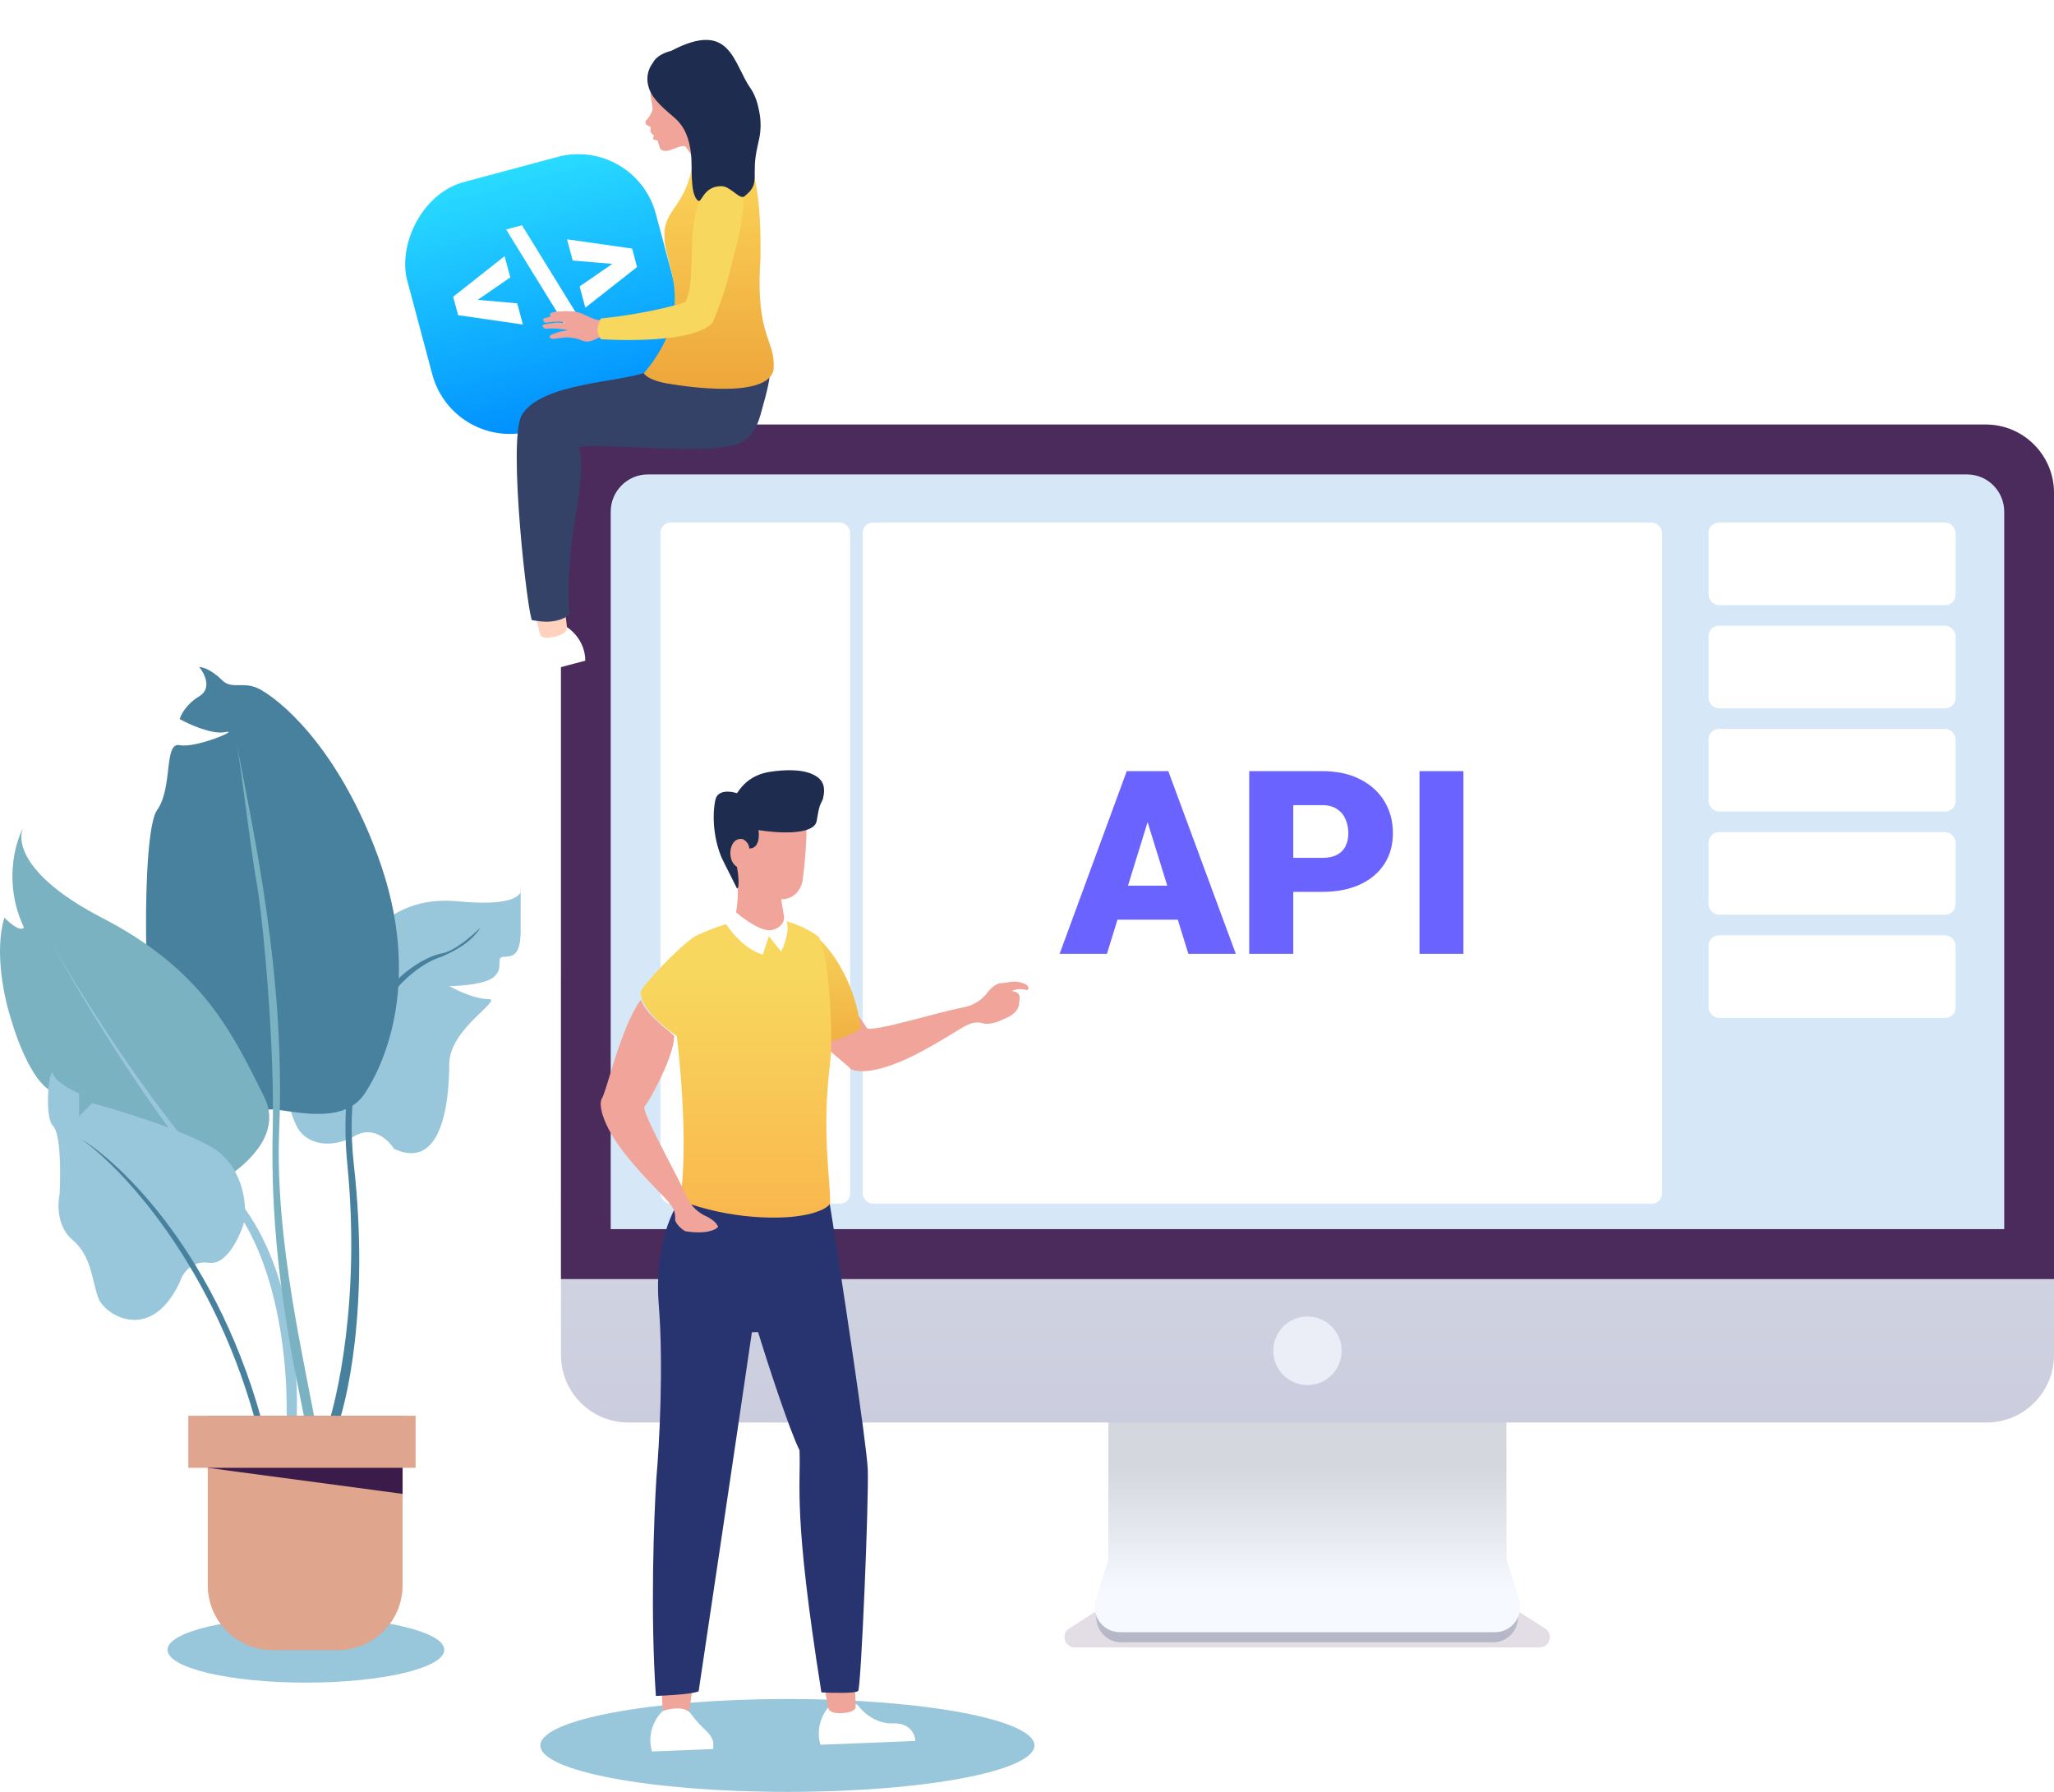 <svg width="282" height="246" viewBox="0 0 282 246" fill="none" xmlns="http://www.w3.org/2000/svg">
<ellipse cx="42" cy="226.5" rx="19" ry="4.5" fill="#98C6DA"/>
<path opacity="0.16" d="M150.495 221.207H208.432L212.127 223.564C213.317 224.323 212.779 226.165 211.368 226.165H147.558C146.147 226.165 145.61 224.323 146.799 223.564L150.495 221.207Z" fill="#4B2A5C"/>
<path d="M54.095 157.715C53.352 156.523 51.242 154.498 48.746 155.928C45.626 157.715 42.06 157.268 40.723 154.587C39.386 151.905 36.265 142.074 43.397 135.37C50.529 128.666 53.649 122.857 63.01 123.75C69.28 124.349 71.196 123.319 71.479 122.443V121.963C71.528 122.108 71.534 122.273 71.479 122.443V127.773C71.479 130.901 70.588 131.348 69.251 131.348C67.913 131.348 69.251 132.689 67.913 134.029C66.844 135.102 63.307 135.37 61.673 135.37C62.713 135.966 65.239 137.158 67.022 137.158C69.251 137.158 61.673 141.18 61.673 146.096C61.673 151.012 60.781 160.844 54.095 157.715Z" fill="#98C6DA"/>
<path d="M60.622 130.901C62.416 130.601 64.931 128.368 65.971 127.325C64.634 129.56 61.959 130.752 60.622 131.347C56.165 132.688 46.447 140.643 48.587 159.949C50.727 179.256 47.695 192.722 45.912 197.042H44.575C46.358 192.275 49.478 178.183 47.695 159.949C45.467 137.157 57.948 131.347 60.622 130.901Z" fill="#48819E"/>
<path d="M27.35 95.595C29.133 94.523 28.093 92.467 27.35 91.573C27.796 91.573 29.044 91.931 30.47 93.361C31.897 94.791 33.502 93.361 35.819 94.702C39.682 96.936 46.874 103.908 51.866 117.494C58.107 134.476 52.758 146.096 50.083 150.118C47.409 154.14 41.614 152.799 38.048 152.352C34.482 151.905 34.928 154.587 30.916 154.587C26.904 154.587 23.338 151.012 21.555 146.096C19.772 141.18 19.327 114.365 21.555 111.237C23.784 108.109 22.447 101.852 24.676 102.299C26.904 102.746 33.145 100.064 30.916 100.511C29.133 100.869 26.013 99.469 24.676 98.724C24.824 98.128 25.567 96.668 27.35 95.595Z" fill="#48819E"/>
<path d="M36.265 150.565C39.831 157.715 28.687 163.078 28.687 163.078C28.687 163.078 14.869 171.569 9.966 161.29C9.004 159.275 9.966 151.459 6.846 149.671C4.349 148.241 2.24 142.52 1.497 139.839C0.605 137.158 -0.821 130.633 0.605 125.985C2.388 127.773 3.131 127.624 3.28 127.326C0.448 121.294 2.066 115.644 3.252 113.52C3.261 113.503 3.27 113.487 3.28 113.472C3.271 113.487 3.262 113.504 3.252 113.52C2.252 115.348 3.021 120.315 13.978 125.985C27.796 133.135 31.808 141.627 36.265 150.565Z" fill="#7BB2C1"/>
<path d="M28.687 173.356C26.191 172.999 24.973 174.995 24.675 176.038C20.664 184.529 14.423 180.507 13.532 178.272C12.64 176.038 12.64 172.463 9.966 170.228C7.826 168.44 7.886 165.312 8.183 163.971C8.331 161.29 8.361 155.659 7.291 154.586C5.954 153.246 6.845 146.095 7.291 147.436C7.648 148.508 9.817 149.67 10.857 150.117V153.246L12.64 151.458C16.058 152.352 24.051 154.765 28.687 157.268C33.323 159.77 33.888 165.163 33.59 167.547C32.996 169.632 31.183 173.714 28.687 173.356Z" fill="#98C6DA"/>
<path d="M36.106 199.277C30.757 175.323 17.236 160.694 11.144 156.374C17.236 160.098 31.292 173.893 36.998 199.277H36.106Z" fill="#48819E"/>
<path d="M30.311 163.524C21.752 154.586 11.292 137.157 7.132 129.56C11.292 136.859 21.931 153.782 31.202 163.078C40.474 172.373 41.306 189.892 40.563 197.489H39.226C39.82 189.892 38.869 172.463 30.311 163.524Z" fill="#98C6DA"/>
<path d="M35.214 121.069C34.5 117.136 33.282 106.768 32.539 102.299C34.619 113.472 39.225 133.582 38.334 155.034C37.695 170.398 41.9 187.211 43.683 197.49H42.346C40.414 187.658 36.996 173.357 37.442 155.034C37.725 143.405 36.105 125.985 35.214 121.069Z" fill="#7BB2C1"/>
<path d="M28.528 196.148H55.273V217.635C55.273 222.552 51.287 226.538 46.37 226.538H37.431C32.514 226.538 28.528 222.552 28.528 217.635V196.148Z" fill="#DFA58D"/>
<path d="M28.528 194.361H55.273V205.087L28.528 201.511V194.361Z" fill="#3B1B49"/>
<rect x="25.853" y="194.361" width="31.202" height="7.15" fill="#DFA58F"/>
<path fill-rule="evenodd" clip-rule="evenodd" d="M194.435 6.317L197.093 8.982L196.036 10.286C196.637 11.219 197.058 12.234 197.299 13.283L199.043 13.464L199.043 17.233L197.325 17.411C197.1 18.451 196.699 19.462 196.12 20.393L197.191 21.714L194.533 24.379L193.243 23.329C192.307 23.938 191.286 24.364 190.231 24.605L190.063 26.235L186.304 26.235L186.138 24.631C185.046 24.396 183.986 23.963 183.017 23.334L181.735 24.379L179.077 21.714L180.139 20.404C179.554 19.466 179.149 18.448 178.924 17.398L177.324 17.232L177.324 13.464L178.951 13.295C179.191 12.238 179.616 11.214 180.224 10.275L179.175 8.982L181.833 6.317L183.152 7.391C184.081 6.811 185.088 6.408 186.126 6.183L186.304 4.46L190.063 4.46L190.243 6.209C191.243 6.44 192.213 6.836 193.109 7.397L194.435 6.317ZM183.56 19.985C186.082 22.513 190.171 22.513 192.693 19.985C195.215 17.456 195.215 13.356 192.693 10.828C190.171 8.299 186.082 8.299 183.56 10.828C181.038 13.356 181.038 17.456 183.56 19.985Z" fill="white"/>
<path fill-rule="evenodd" clip-rule="evenodd" d="M152.38 192.112C152.38 189.01 154.805 186.496 157.797 186.496H201.131C204.123 186.496 206.548 189.01 206.548 192.112V214.927L208.287 220.938C208.939 223.19 207.312 225.457 205.045 225.457H153.883C151.615 225.457 149.989 223.19 150.64 220.938L152.38 214.927V192.112Z" fill="url(#paint0_linear_5108_49524)"/>
<path fill-rule="evenodd" clip-rule="evenodd" d="M152.176 191.523C152.176 188.497 154.623 186.043 157.642 186.043H201.336C204.352 186.043 206.798 188.491 206.803 191.515L206.839 214.13L208.539 219.623C209.221 221.827 207.578 224.064 205.276 224.064H153.738C151.436 224.064 149.793 221.827 150.475 219.623L152.176 214.13V191.523Z" fill="#ECF3FF"/>
<path fill-rule="evenodd" clip-rule="evenodd" d="M152.176 191.523C152.176 188.497 154.623 186.043 157.642 186.043H201.336C204.352 186.043 206.798 188.491 206.803 191.515L206.839 214.13L208.539 219.623C209.221 221.827 207.578 224.064 205.276 224.064H153.738C151.436 224.064 149.793 221.827 150.475 219.623L152.176 214.13V191.523Z" fill="url(#paint1_linear_5108_49524)"/>
<path fill-rule="evenodd" clip-rule="evenodd" d="M77.014 67.561C77.014 62.435 81.159 58.279 86.271 58.279H272.742C277.855 58.279 282 62.435 282 67.561V186.009C282 191.135 277.855 195.291 272.742 195.291H86.271C81.159 195.291 77.014 191.135 77.014 186.009V67.561Z" fill="url(#paint2_linear_5108_49524)"/>
<path d="M77.014 67.662C77.014 62.48 81.215 58.279 86.397 58.279H272.617C277.799 58.279 282 62.48 282 67.662V175.596H77.014V67.662Z" fill="#4B2A5C"/>
<path d="M83.846 70.248C83.846 67.421 86.138 65.13 88.964 65.13H270.049C272.875 65.13 275.167 67.421 275.167 70.248V168.745H83.846V70.248Z" fill="#D6E8F7"/>
<ellipse cx="179.507" cy="185.443" rx="4.698" ry="4.71" fill="#EBEDF7"/>
<rect x="118.438" y="71.738" width="109.753" height="93.506" rx="1.411" fill="white"/>
<rect x="90.68" y="71.738" width="26.05" height="93.506" rx="1.411" fill="white"/>
<rect x="234.574" y="71.738" width="33.914" height="11.334" rx="1.411" fill="white"/>
<rect x="234.574" y="85.906" width="33.914" height="11.334" rx="1.411" fill="white"/>
<rect x="234.574" y="100.074" width="33.914" height="11.334" rx="1.411" fill="white"/>
<rect x="234.574" y="114.241" width="33.914" height="11.334" rx="1.411" fill="white"/>
<rect x="234.574" y="128.409" width="33.914" height="11.334" rx="1.411" fill="white"/>
<ellipse cx="108.102" cy="239.625" rx="33.914" ry="6.375" fill="#98C6DA"/>
<path d="M94.742 234.332C94.728 233.994 95.078 232.207 95.045 231.364L90.84 231.532L90.957 234.483C90.968 234.764 91.327 235.312 92.673 235.259C94.355 235.192 94.758 234.753 94.742 234.332Z" fill="#EFA599"/>
<path d="M112.636 239.529C111.857 236.858 113.288 234.717 114.101 233.981C116.429 233.213 117.605 233.841 117.902 234.252C118.496 235.073 120.273 236.691 122.628 236.597C124.983 236.503 125.638 238.166 125.672 239.009L112.636 239.529Z" fill="white"/>
<path d="M89.509 240.452C88.73 237.78 90.161 235.64 90.974 234.904C93.302 234.136 94.478 234.764 94.775 235.175C95.369 235.995 96.103 236.811 96.541 237.215C98.272 238.818 97.886 239.273 97.919 240.116L89.509 240.452Z" fill="white"/>
<path d="M117.481 234.269L117.364 231.318L113.159 231.485L113.697 234.42C113.708 234.701 114.067 235.249 115.412 235.196C117.094 235.129 117.498 234.69 117.481 234.269Z" fill="#EFA599"/>
<path d="M93.833 164.068L113.601 163.279C115.46 174.747 119.003 198.316 119.137 201.689C119.304 205.905 118.223 231.706 117.819 232.144C117.496 232.495 114.32 232.424 112.773 232.345C108.842 207.589 109.969 204.166 109.769 199.107C108.303 196.125 105.359 187.038 104.07 182.867L103.229 182.9C100.844 199.21 97.362 222.545 95.919 232.173C95.785 232.319 94.422 232.655 90.049 232.83C89.271 221.713 89.774 208.209 90.123 202.847C90.51 198.468 91.118 187.606 90.447 179.188C89.776 170.769 92.493 165.67 93.833 164.068Z" fill="#28346F"/>
<path d="M119.008 141.124C118.691 140.529 115.486 136.303 115.583 135.294C114.594 135.825 111.491 136.79 108.004 135.982C109.36 141.38 116.174 145.918 116.761 146.719C117.529 147.264 120.55 147.557 126.485 144.37C132.421 141.183 133.015 139.898 135.084 140.517C135.332 140.591 136.424 140.574 137.376 140.097C138.083 139.743 139.549 139.389 139.902 137.972C139.902 137.264 140.423 136.214 138.913 136.068C140.1 135.431 141.064 136.152 141.165 135.816C141.338 135.245 140.654 135.038 140.198 134.899C139.059 134.554 138.317 134.952 137.376 134.979C136.624 135 135.711 136.032 135.349 136.546C135.044 136.869 134.097 137.998 131.998 138.359C129.375 138.81 119.406 141.868 119.008 141.124Z" fill="#F0A49A"/>
<path d="M118.188 141.182C117.178 133.419 112.718 128.384 110.614 127.68C110.754 131.056 111.539 138.903 111.876 143.291C115.243 142.954 117.487 141.744 118.188 141.182Z" fill="url(#paint3_linear_5108_49524)"/>
<path d="M104.722 125.993C108.088 125.993 111.175 127.68 112.297 128.524C113.7 129.79 114.456 142.004 113.98 145.823C112.788 155.386 113.98 161.434 113.98 165.231C113.307 166.244 110.894 166.778 109.772 166.919C107.247 167.341 100.429 167.51 93.359 164.809C94.706 156.371 92.916 142.222 92.916 142.222C92.916 142.222 87.97 139.035 87.97 136.201C87.97 135.493 93.359 129.79 95.464 128.524C97.147 127.68 101.355 125.993 104.722 125.993Z" fill="url(#paint4_linear_5108_49524)"/>
<path d="M110.614 111.648C110.277 109.285 107.387 108.976 105.985 109.116C104.582 109.257 101.524 109.622 100.514 109.96C99.251 110.382 99.672 112.913 99.672 115.023C99.672 117.132 98.917 117.107 100.514 119.242C101.776 120.93 101.215 124.446 100.935 125.993C101.776 126.696 103.88 128.103 105.564 128.103C107.247 128.103 107.668 126.696 107.668 125.993L107.247 123.461C109.267 123.461 110.053 121.774 110.193 120.93C110.473 118.82 110.95 114.011 110.614 111.648Z" fill="#F0A49A"/>
<path d="M102.025 115.224C101.604 115.083 100.679 115.14 100.342 116.49C100.202 117.052 100.174 118.346 101.184 119.021C101.324 119.724 101.604 121.975 101.184 121.975L100.342 120.287C99.5 118.599 99.193 118.021 99.079 117.755C97.817 114.802 97.817 111.427 98.238 109.739C98.574 108.389 100.342 108.614 101.184 108.895C101.745 108.051 102.962 106.35 105.813 105.942C107.496 105.701 110.021 105.52 111.704 106.364C113.061 107.044 113.388 108.051 112.967 109.739C112.546 110.583 112.462 110.667 112.125 112.693C111.788 114.718 106.654 114.38 104.129 113.958C104.27 114.802 104.214 116.49 102.867 116.49C102.867 115.815 102.306 115.365 102.025 115.224Z" fill="#1E2D4F"/>
<path d="M105.985 127.68C107.331 127.343 107.668 126.415 107.668 125.993C108.678 127.005 107.808 129.509 107.247 130.634L105.564 128.524L104.722 131.056C102.365 130.381 100.373 127.962 99.672 126.836L100.935 125.149C102.057 126.133 104.638 128.018 105.985 127.68Z" fill="white"/>
<path d="M88.516 151.859C89.024 151.415 92.563 145.056 92.563 142.222C91.826 141.374 89.031 139.743 87.971 137.264C85.145 141.16 83.224 150.156 82.575 150.908C82.217 151.781 82.605 154.798 87.026 159.89C91.447 164.981 92.829 165.275 92.688 167.435C92.671 167.694 93.152 168.484 94.07 169.026C96.945 169.493 98.277 168.832 98.584 168.442C98.396 167.712 97.189 167.05 96.609 166.81C96.227 166.584 94.917 165.91 94.099 163.939C93.076 161.476 87.882 152.413 88.516 151.859Z" fill="#F0A49A"/>
<path d="M158.09 111.137L151.975 130.948H145.48L154.696 105.866H158.814L158.09 111.137ZM163.155 130.948L157.022 111.137L156.23 105.866H160.399L169.667 130.948H163.155ZM162.914 121.594V126.263H150.045V121.594H162.914ZM181.519 122.438H175.283V117.77H181.519C182.369 117.77 183.058 117.626 183.586 117.339C184.115 117.052 184.499 116.656 184.74 116.15C184.993 115.634 185.119 115.054 185.119 114.41C185.119 113.721 184.993 113.084 184.74 112.498C184.499 111.913 184.115 111.442 183.586 111.086C183.058 110.718 182.369 110.534 181.519 110.534H177.557V130.948H171.51V105.866H181.519C183.529 105.866 185.257 106.233 186.704 106.968C188.163 107.703 189.283 108.714 190.064 110C190.845 111.275 191.235 112.734 191.235 114.376C191.235 115.995 190.845 117.408 190.064 118.614C189.283 119.82 188.163 120.762 186.704 121.439C185.257 122.105 183.529 122.438 181.519 122.438ZM200.917 105.866V130.948H194.887V105.866H200.917Z" fill="#6A63FF"/>
<g filter="url(#filter0_d_5108_49524)">
<rect width="35.334" height="35.413" rx="11.025" transform="matrix(-0.966 0.259 0.258 0.966 87.193 16.485)" fill="url(#paint5_linear_5108_49524)"/>
</g>
<path d="M84.583 35.873L79.579 39.319L80.36 42.242L87.465 36.66L86.885 34.489L84.583 35.873ZM78.63 35.767L84.702 36.279L87.368 36.298L86.788 34.127L77.851 32.854L78.63 35.767Z" fill="white"/>
<path d="M69.488 31.509L78.024 45.349L80.199 44.765L71.663 30.924L69.488 31.509Z" fill="white"/>
<path d="M65.073 41.522L70.059 38.08L69.281 35.167L62.221 40.737L62.804 42.917L65.073 41.522ZM71.011 41.641L64.964 41.112L62.318 41.099L62.898 43.27L71.79 44.555L71.011 41.641Z" fill="white"/>
<path d="M80.36 90.706C80.328 87.905 78.323 86.267 77.324 85.798C74.858 85.745 73.91 86.697 73.745 87.179C73.414 88.144 72.178 90.225 69.884 90.829C67.59 91.433 67.447 93.226 67.662 94.048L80.36 90.706Z" fill="white"/>
<path d="M74.154 87.071L73.401 84.196L77.498 83.118L77.841 86.101C77.912 86.375 77.728 87.009 76.417 87.354C74.779 87.785 74.261 87.482 74.154 87.071Z" fill="#FFD2BE"/>
<path d="M104.406 49.556L88.892 51.037C85.198 52.519 74.336 52.519 71.65 56.963C69.633 60.298 72.521 85.156 73.071 85.156C73.607 85.156 75.958 85.917 78.174 84.436C77.453 73.336 80.784 66.64 79.479 61.407C81.695 60.8 94.064 62.147 99.235 61.407C101.451 61.089 103.351 60.666 104.406 56.963C106.546 49.456 105.583 51.087 104.406 49.556Z" fill="#354267"/>
<path d="M97.757 17.707C94.853 17.707 95.427 20.323 95.137 22.286C94.268 28.173 91.222 28.777 91.222 32.097C91.222 33.579 91.222 33.406 92.024 36.676C93.176 40.878 93.136 45.613 88.394 51.255C88.975 52.129 91.056 52.59 92.024 52.711C94.203 53.075 105.145 54.741 106.184 50.891C106.622 46.593 103.667 46.593 104.406 35.483C104.474 29.209 104.305 17.707 97.757 17.707Z" fill="url(#paint6_linear_5108_49524)"/>
<path fill-rule="evenodd" clip-rule="evenodd" d="M87.412 45.448C87.227 44.53 87.203 43.464 86.324 43.556C85.639 43.628 83.254 43.949 82.241 43.94C81.43 43.933 80.29 43.066 78.986 42.778C78.142 42.703 77.292 42.704 76.447 42.782C76.197 42.82 75.95 42.874 75.706 42.944C75.622 42.974 75.556 43.041 75.527 43.125C75.498 43.209 75.509 43.303 75.557 43.378C75.577 43.406 75.599 43.433 75.623 43.458C75.592 43.466 75.561 43.474 75.526 43.484C75.115 43.593 74.858 43.679 74.665 43.713C74.559 43.806 74.542 43.963 74.623 44.077C74.712 44.23 74.882 44.317 75.058 44.3C75.117 44.294 75.186 44.278 75.27 44.265C77.268 43.964 77.565 44.322 77.565 44.322C77.224 44.339 76.803 44.287 76.492 44.291C76.182 44.294 75.01 44.484 75.01 44.484C75.01 44.484 74.844 44.511 74.663 44.56C74.464 44.613 74.491 44.663 74.496 44.778C74.558 44.989 74.754 45.134 74.975 45.131C75.503 45.085 76.033 45.077 76.562 45.107C77.089 45.215 76.897 45.138 78.007 45.325C77.776 45.336 77.231 45.489 77.049 45.498C76.868 45.507 75.535 45.931 75.47 46.124C75.404 46.316 75.545 46.464 75.843 46.513C76.14 46.562 77.464 46.233 78.154 46.341C78.79 46.374 79.415 46.524 79.998 46.785C81.123 47.228 82.249 46.161 82.71 46.21C83.17 46.258 85.913 46.372 85.959 46.384C85.959 46.384 87.46 46.471 87.412 45.448Z" fill="#F0A49A"/>
<path d="M94.987 35.161C94.913 26.356 97.887 23.578 99.235 22.984C103.856 22.272 101.887 31.197 100.473 36.055C100.312 37.047 99.573 40.061 97.903 44.185C95.977 46.802 86.832 46.858 82.5 46.558C81.987 45.864 81.781 45.071 82.5 43.723C89.631 42.982 94.064 41.501 94.064 41.501C94.987 39.643 94.802 37.797 94.987 35.161Z" fill="#F8D75E"/>
<path fill-rule="evenodd" clip-rule="evenodd" d="M101.704 24.864C99.588 22.666 99.796 21.312 100.093 20.966C100.093 20.966 96.502 19.648 94.736 16.795C94.736 16.795 94.153 15.728 91.704 12.545C91.704 12.545 92.484 9.516 91.477 8.68C90.18 8.621 89.717 9.228 89.376 10.097C89.09 10.965 89.357 10.943 89.471 11.829C89.03 12.715 89.686 14.508 89.574 15.133C89.4 15.647 89.115 16.116 88.739 16.506C88.363 16.832 88.894 17.239 88.894 17.239C89.043 17.291 89.189 17.355 89.329 17.43C89.347 17.608 89.326 17.789 89.266 17.958C89.348 18.234 89.54 18.463 89.796 18.593C89.796 18.593 89.598 18.939 89.69 19.127C89.878 19.203 90.075 19.253 90.277 19.277C90.281 19.292 90.317 19.416 90.568 20.248C90.613 20.404 90.721 20.534 90.865 20.607C91.435 20.875 91.938 20.638 92.576 20.393C92.576 20.393 93.921 19.834 94.139 20.148C94.139 20.148 96.336 22.783 96.037 25.811" fill="#F0A49A"/>
<path fill-rule="evenodd" clip-rule="evenodd" d="M103.619 23.594C103.619 22.222 103.7 21.355 104.153 19.393C104.483 18.067 104.513 16.685 104.244 15.345C104.062 14.302 103.695 13.073 103.083 12.191C100.603 8.65 100.357 2.662 92.133 6.99C92.133 6.99 90.269 7.359 89.63 8.633C88.931 9.537 88.703 10.723 89.017 11.824C89.422 13.621 91.522 15.206 92.645 16.201C94.123 17.51 94.635 19.189 94.864 21.03C95.093 22.872 94.663 26.485 95.79 27.519C96.379 28.058 96.443 25.556 99.052 25.556C100.357 25.556 101.65 27.661 102.314 26.864C103.694 25.754 103.619 24.966 103.619 23.594Z" fill="#1E2D4F"/>
<defs>
<filter id="filter0_d_5108_49524" x="46.719" y="12.35" width="55.968" height="56.059" filterUnits="userSpaceOnUse" color-interpolation-filters="sRGB">
<feFlood flood-opacity="0" result="BackgroundImageFix"/>
<feColorMatrix in="SourceAlpha" type="matrix" values="0 0 0 0 0 0 0 0 0 0 0 0 0 0 0 0 0 0 127 0" result="hardAlpha"/>
<feOffset dy="2.205"/>
<feGaussianBlur stdDeviation="4.41"/>
<feComposite in2="hardAlpha" operator="out"/>
<feColorMatrix type="matrix" values="0 0 0 0 0 0 0 0 0 0 0 0 0 0 0 0 0 0 0.16 0"/>
<feBlend mode="normal" in2="BackgroundImageFix" result="effect1_dropShadow_5108_49524"/>
<feBlend mode="normal" in="SourceGraphic" in2="effect1_dropShadow_5108_49524" result="shape"/>
</filter>
<linearGradient id="paint0_linear_5108_49524" x1="120.364" y1="186.496" x2="120.364" y2="225.457" gradientUnits="userSpaceOnUse">
<stop stop-color="white"/>
<stop offset="1" stop-color="#B4B6C6"/>
</linearGradient>
<linearGradient id="paint1_linear_5108_49524" x1="215.191" y1="224.064" x2="215.191" y2="201.297" gradientUnits="userSpaceOnUse">
<stop stop-color="white" stop-opacity="0.5"/>
<stop offset="0.254" stop-color="white" stop-opacity="0.5"/>
<stop offset="1" stop-color="#BBBBBB" stop-opacity="0.5"/>
</linearGradient>
<linearGradient id="paint2_linear_5108_49524" x1="-25.48" y1="58.279" x2="-25.48" y2="195.291" gradientUnits="userSpaceOnUse">
<stop stop-color="#E9F2F3"/>
<stop offset="1" stop-color="#CBCDDE"/>
</linearGradient>
<linearGradient id="paint3_linear_5108_49524" x1="114.401" y1="127.68" x2="114.401" y2="143.291" gradientUnits="userSpaceOnUse">
<stop stop-color="#F8D35B"/>
<stop offset="1" stop-color="#F0B042"/>
</linearGradient>
<linearGradient id="paint4_linear_5108_49524" x1="100.839" y1="125.993" x2="100.839" y2="167.161" gradientUnits="userSpaceOnUse">
<stop offset="0.193" stop-color="#F8D75E"/>
<stop offset="1" stop-color="#F9B74D"/>
</linearGradient>
<linearGradient id="paint5_linear_5108_49524" x1="35.334" y1="35.413" x2="35.334" y2="0" gradientUnits="userSpaceOnUse">
<stop stop-color="#0090FF"/>
<stop offset="1" stop-color="#29DBFF"/>
</linearGradient>
<linearGradient id="paint6_linear_5108_49524" x1="97.311" y1="17.707" x2="97.311" y2="53.382" gradientUnits="userSpaceOnUse">
<stop stop-color="#FEDB5C"/>
<stop offset="1" stop-color="#EDA63B"/>
</linearGradient>
</defs>
</svg>
